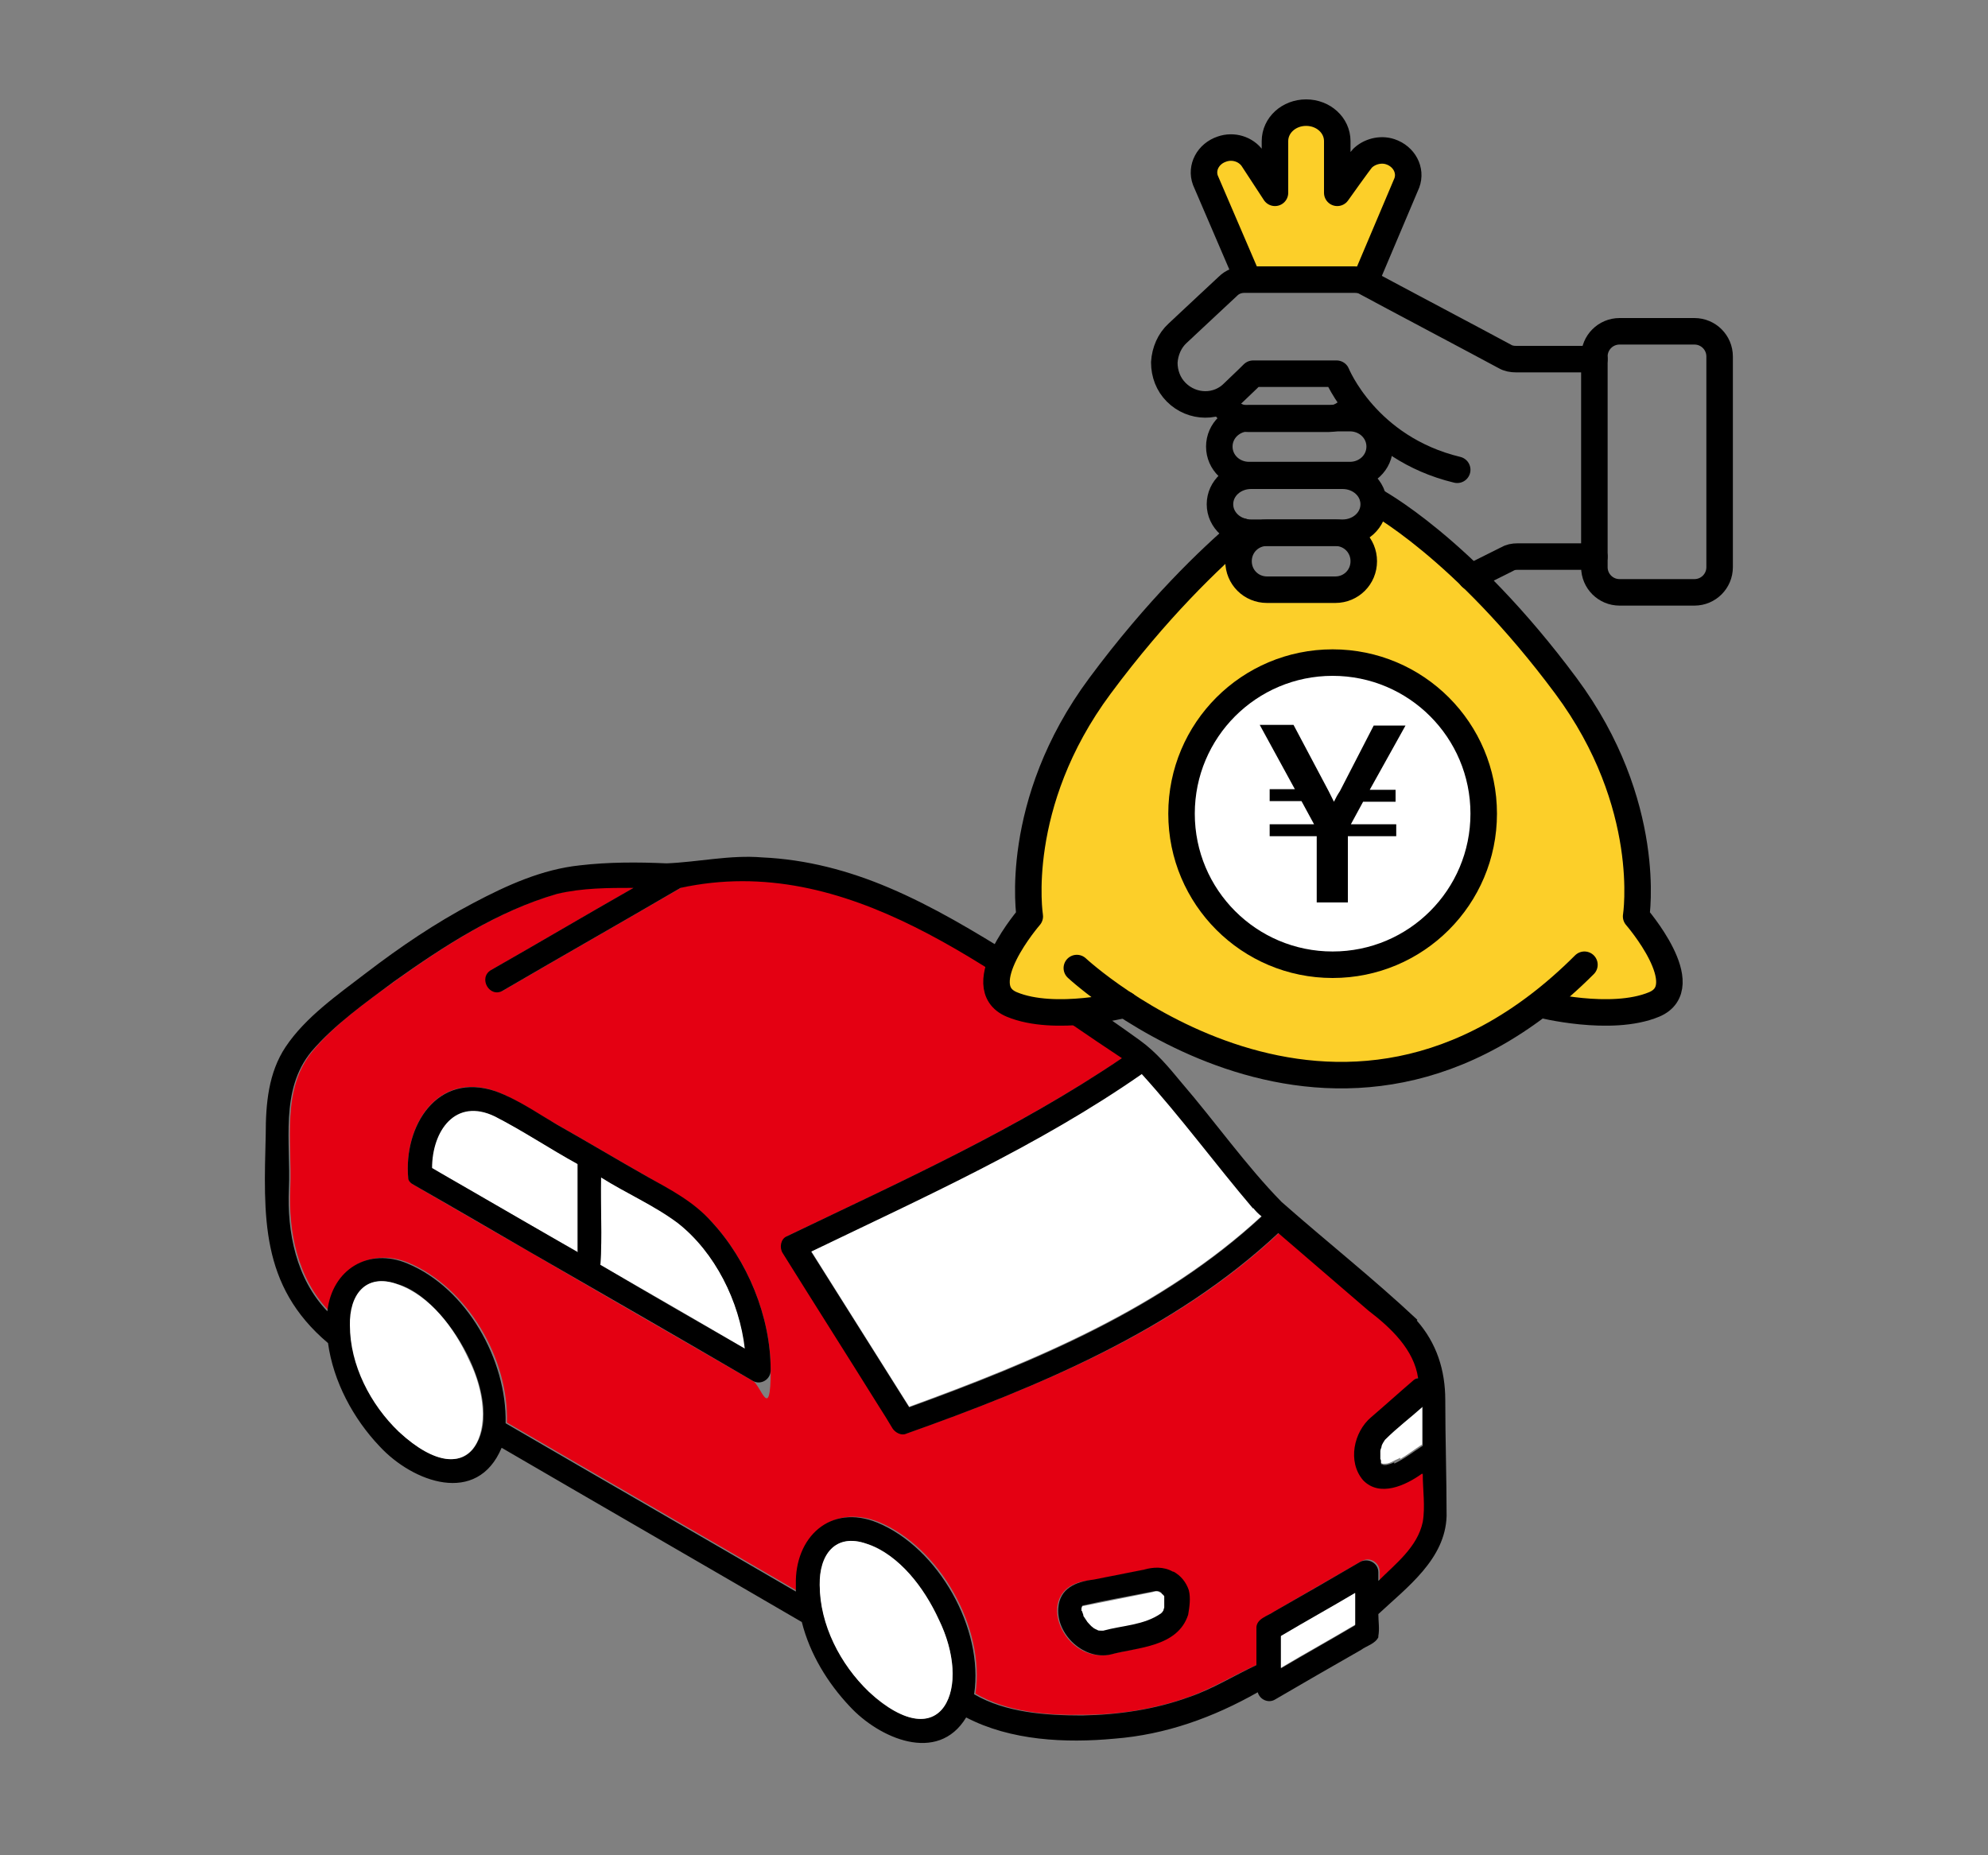 <?xml version="1.0" encoding="UTF-8"?>
<svg id="_レイヤー_1" xmlns="http://www.w3.org/2000/svg" version="1.1" viewBox="0 0 300 280">
  <rect x="0" y="0" width="300" height="280" fill="#808080" stroke="none"/>
  <!-- Generator: Adobe Illustrator 29.0.1, SVG Export Plug-In . SVG Version: 2.1.0 Build 192)  -->
  <defs>
    <style>
      .st0 {
        fill: none;
      }

      .st0, .st1, .st2 {
        stroke: #000;
        stroke-linecap: round;
        stroke-linejoin: round;
        stroke-width: 4px;
      }

      .st3 {
        fill: #323232;
      }

      .st4 {
        fill: #e40012;
      }

      .st1, .st5 {
        fill: #fccf29;
      }

      .st2, .st6 {
        fill: #fff;
      }

      .st7 {
        fill: #3caadc;
      }
    </style>
  </defs>
  <g>
    <path class="st6" d="M172.3,162c-15.5,10.8-32.9,18.6-49.9,26.8,4.9,7.8,9.9,15.7,14.8,23.5,18.9-6.9,38.2-14.9,53.2-28.8-4.8-5.2-9-10.9-13.5-16.2-1.5-1.8-2.9-3.8-4.6-5.3Z"/>
    <path class="st7" d="M208.2,220.5c0,0,0,.1,0,.1,0,0,0,0,0-.1,0,0,0,0,0,0Z"/>
    <path class="st4" d="M205.9,223.3c-2.4-2.7-1.4-7.2,1.2-9.5,2.1-1.8,4.2-3.6,6.3-5.5.2-.2.5-.4.8-.4-.5-4.4-4.1-7.6-7.5-10.2-4.5-3.9-9.1-7.8-13.6-11.7-15.7,14.8-36.2,23.2-56.2,30.3-.8.3-1.6-.2-2-.8-.7-1.1-1.4-2.2-2.1-3.4-4.8-7.7-9.7-15.4-14.5-23.1-.5-.8-.2-2.1.6-2.5,17.2-8.2,34.7-16.2,50.6-26.9-19.8-13-41.3-31.2-66.6-25.7-8.9,5.2-17.9,10.3-26.8,15.5-2,1.2-3.8-1.9-1.8-3.1,7.2-4.1,14.3-8.3,21.5-12.4-3.8,0-7.8,0-11.5.9-9,2.6-17,7.8-24.6,13.2-4.3,3.1-9.1,6.5-12.5,10.6-4.8,5.8-3.1,13.7-3.4,20.7-.3,6.6,1.1,13.6,5.8,18.5.7-6.3,6.3-9.6,12.1-7.2,8.9,3.8,15.1,14.5,14.8,24.1,14.6,8.5,29.2,16.9,43.8,25.4,0-.3,0-.6,0-1-.1-7.2,5.2-12.2,12.3-9.4,9.2,3.8,16.1,16,14.6,25.9,4.8,2.8,10.8,3.3,16.3,3.2,5.5,0,11-.9,16.2-2.8,3.5-1.3,6.7-3.3,10.1-4.8v-5.5c0-1.5,1.7-1.9,2.7-2.6,4.3-2.5,8.6-5,13-7.5,1.2-.7,2.7.2,2.7,1.6v1.3c2.6-2.6,5.9-5.1,6.7-8.9.3-2.4,0-5,0-7.5-2.5,1.8-6.3,3.6-8.9,1ZM113.6,208.4c-11.3-6.5-22.6-13-33.9-19.6-5.8-3.3-11.6-6.7-17.3-10-.5-.3-.7-.6-.8-1-.7-7.9,4.4-16.2,13.2-13.1,3.2,1.2,6.2,3.3,9.2,5,4.6,2.6,9.1,5.3,13.7,7.9,3.4,2,6.9,3.8,9.6,6.7,5.5,5.9,9,14.4,9,22.5s-1.5,2.2-2.7,1.6ZM179.3,242c0,6.1-7.4,6.6-11.9,7.7-7.4,1.4-12-10.7-2.6-11.2,2.5-.5,5.1-1,7.6-1.5,1.5-.4,3.1-.5,4.4.3,1.7.9,2.7,2.9,2.4,4.8Z"/>
    <path class="st7" d="M208.2,220.4s0,0,0,0c0,0,0,0,0,0,0,0,0,0,0,0Z"/>
    <path class="st6" d="M211.3,220.2c1.2-.7,2.2-1.5,3.3-2.2,0-2,0-4,0-5.9-1.9,1.7-3.9,3.2-5.7,5-.2.3-.4.6-.5.9,0,.3-.2.5-.2.8,0,0,0,.1,0,.2,0,0,0,.2,0,.2,0,.3,0,.6,0,.8,0,.1,0,.3.1.4,0,0,0,.1,0,.1,0,0,0,.1,0,.2,0,0,0,0,0,0,0,0,.1.1.2.2-.3-.3,0,0,.2,0,0,0,0,0,.1,0,.2,0,.1,0,.3,0,.4,0,.8-.2,1.2-.4.3-.2.7-.3,1-.5Z"/>
    <path d="M213.9,199.2c-6.6-6.2-13.7-11.8-20.5-17.8-5.3-5.4-10.1-12.2-15.1-18-1.9-2.3-3.8-4.6-6.3-6.4-6.1-4.4-12.4-8.6-18.8-12.6-6.1-3.8-12.4-7.6-19-10.4-6.1-2.6-12.5-4.3-19.2-4.6-4.8-.4-9.6.7-14.4.9-4.4-.2-8.8-.2-13.1.3-5.7.6-11,3-16.1,5.7-5.7,3-11,6.6-16.1,10.5-4.3,3.3-9.2,6.7-12.2,11.2-2.6,3.9-3,8.6-3,13.2-.3,12.3-.9,22.8,9.4,31.5.8,5.8,3.8,11.4,7.8,15.6,5,5.4,14.7,9,18.4.2,15.1,8.8,30.2,17.5,45.3,26.3,1.2,4.8,3.9,9.2,7.2,12.7,4.4,4.8,13.3,8.8,17.6,1.7,6.7,3.5,15,3.9,22.4,3.2,7.7-.6,14.9-3.2,21.6-7,.3,1.1,1.6,1.7,2.6,1.1,4.3-2.5,8.6-5,13-7.5.8-.6,2.1-.9,2.6-1.9,0,0,0,0,0,0,0,0,0-.1,0-.2.2-1.1,0-2.2,0-3.3,4.4-4.1,10.1-8.3,10.3-14.8,0-5.8-.2-11.7-.2-17.5,0-4.5-1.3-8.6-4.3-12ZM214.7,222.4c0,2.4.4,5,0,7.3-.8,3.8-4.1,6.3-6.7,8.9v-1.3c0-1.4-1.5-2.2-2.7-1.6-4.3,2.5-8.6,5-13,7.5-1,.7-2.8,1.1-2.7,2.6v5.5c-3.4,1.6-6.6,3.6-10.1,4.8-5.2,1.9-10.7,2.7-16.2,2.8-5.4,0-11.5-.4-16.3-3.2,1.5-9.9-5.4-22.1-14.6-25.9-7.1-2.9-12.5,2.2-12.3,9.4,0,.3,0,.6,0,1-14.6-8.5-29.2-16.9-43.8-25.4.2-9.6-5.9-20.4-14.8-24.1-5.9-2.5-11.4.9-12.1,7.2-4.7-4.9-6.1-11.9-5.8-18.5.3-7-1.4-14.9,3.4-20.7,3.5-4.1,8.2-7.4,12.5-10.6,7.6-5.4,15.6-10.6,24.6-13.2,3.8-.9,7.7-.9,11.5-.9-7.2,4.1-14.3,8.3-21.5,12.4-2,1.2-.2,4.3,1.8,3.1,8.9-5.2,17.9-10.3,26.8-15.5,25.3-5.5,46.8,12.7,66.6,25.7-15.8,10.7-33.3,18.6-50.6,26.9-.9.4-1.1,1.7-.6,2.5,4.8,7.7,9.7,15.4,14.5,23.1.7,1.1,1.4,2.2,2.1,3.4.4.6,1.3,1.1,2,.8,20-7.1,40.5-15.6,56.2-30.3,4.5,3.9,9.1,7.8,13.6,11.7,3.4,2.6,6.9,5.9,7.5,10.2-.3,0-.6.2-.8.4-2.1,1.8-4.2,3.7-6.3,5.5-2.6,2.2-3.6,6.7-1.2,9.5,2.5,2.6,6.4.8,8.9-1,0,0,0,0,0,.1ZM204.5,245.3c-3.7,2.2-7.5,4.3-11.2,6.5v-4.8c3.7-2.2,7.5-4.3,11.2-6.5v4.8ZM123.7,239.2c0-4.4,2.3-7.9,7.1-6.2,7.6,2.1,16.8,18.2,11.3,25-3.1,3.5-8.6-.3-11-2.7-4.2-4.1-7.3-10.1-7.4-16.1ZM52.9,200c0-4.4,2.3-7.9,7.1-6.2,7.6,2.1,16.8,18.2,11.3,25-3.1,3.5-8.6-.3-11-2.7-4.2-4.1-7.3-10.1-7.4-16.1ZM189.1,182.3c.4.5.8.9,1.3,1.3-15,13.9-34.2,21.9-53.2,28.8-4.9-7.8-9.9-15.7-14.8-23.5,17-8.2,34.4-16,49.9-26.8,5.9,6.5,11.1,13.6,16.8,20.3ZM210.4,220.7c-.4.2-.8.3-1.2.4-.2,0-.1,0-.3,0,0,0-.1,0-.1,0-.1,0-.4-.3-.2,0,0,0-.1-.1-.2-.2,0,0,0,0,0,0,0,0,0-.1,0-.2,0,0,0,0,0-.1,0,0,0,0,0,0,0,0,0,0,0,0,0,0,0,0,0,0,0-.1,0-.3-.1-.4,0-.3,0-.6,0-.8,0,0,0-.1,0-.2,0,0,0-.2,0-.2,0-.3.2-.5.2-.8.1-.3.3-.6.5-.9,1.8-1.8,3.8-3.3,5.7-5,0,2,0,4,0,5.9-1.4.9-2.8,2-4.3,2.7Z"/>
    <path class="st3" d="M208.2,220.5s0,0,0,.1c0,0,0,0,0-.1,0,0,0,0,0,0Z"/>
    <path class="st6" d="M163.5,244c.2.3.4.6.6.9,0,0,0,0,0,0,.2.3.5.5.8.8.2.1.4.3.7.4.2,0,.4.1.5.1,0,0,0,0,0,0,.1,0,.3,0,.4,0,2.9-.8,6.2-.8,8.7-2.6-.2.2.3-.3.2-.2,0,0,.2-.3.2-.3,0,0,0,0,0-.1,0-.2,0-.3.1-.4,0-.4,0-1.1,0-1.6,0-.1-.1-.3-.2-.3.2.2-.3-.3-.2-.2-.5-.4-.9-.4-1.4-.2-3.5.7-7,1.4-10.5,2.1-.2.1-.2.2,0,0,0,0,0,0,0,0,0,0,0,0-.1.1,0,0,0,.1-.1.2,0,0,0,0,0,0,0,0,0-.1,0,0,0,0,0,0,0,.1,0,.2,0,.3,0,.5,0,.3.1.5.2.8Z"/>
    <path class="st6" d="M175.9,241.1s0,0,0,0c0,0,0,0,0,0Z"/>
    <path d="M177,237.2c-1.4-.8-3-.7-4.4-.3-2.5.5-5.1,1-7.6,1.5-2.6.3-5.1,1.3-5.3,4.3-.3,4,3.9,7.9,7.9,7,4.1-1.1,10.1-1.1,11.7-6,.2-1.2.4-2.5.1-3.7-.4-1.2-1.2-2.2-2.3-2.8ZM163.2,243.2s0,0,0,0c0-.2,0-.3,0-.5,0,0,0,0,0-.1,0,0,0,0,0,0,0,0,0-.1.1-.2,0,0,0-.1.1-.1,0,0,0,0,0,0-.2.2-.1.1,0,0,3.5-.8,7-1.4,10.5-2.1.6-.1.9-.2,1.4.2-.1,0,.3.4.2.2,0,0,.1.2.2.3,0,.5,0,1.2,0,1.6,0,.2,0,.3-.1.4,0,0,0,.1,0,.1,0,0-.2.3-.2.3,0,0-.4.4-.2.2-2.6,1.8-5.8,1.8-8.7,2.6-.1,0-.3,0-.4,0,0,0,0,0,0,0-.2,0-.4,0-.5-.1-.2-.1-.5-.2-.7-.4-.3-.2-.5-.5-.8-.8,0,0,0,0,0,0-.2-.3-.4-.6-.6-.9,0-.3-.2-.5-.2-.8ZM175.8,241.1s0,0,0,0c0,0,0,0,0,0Z"/>
    <path class="st3" d="M163.3,242.6c0-.1,0,0,0,0h0Z"/>
    <path class="st6" d="M90.7,177.7c-.1,4.4.2,8.9-.1,13.2,7.3,4.2,14.6,8.4,21.9,12.7-.9-7.2-4.6-14.6-10.1-19-3.6-2.7-7.8-4.5-11.6-6.9Z"/>
    <path class="st6" d="M70.6,179.4c5.5,3.2,11,6.4,16.5,9.5,0-4.4,0-8.9,0-13.3-4.2-2.3-8.2-5-12.5-7.2-6-2.9-9.4,2.2-9.5,7.8,1.8,1.1,3.6,2.1,5.5,3.2Z"/>
    <path d="M97.7,177.6c-4.6-2.6-9.1-5.3-13.7-7.9-2.9-1.7-5.9-3.8-9.2-5-8.8-3-13.9,5.2-13.2,13.1,0,.4.4.8.8,1,5.8,3.3,11.6,6.7,17.3,10,11.3,6.5,22.6,13,33.9,19.6,1.2.7,2.7-.2,2.7-1.6,0-8.1-3.5-16.6-9-22.5-2.7-3-6.2-4.8-9.6-6.7ZM74.7,168.5c4.3,2.2,8.3,4.9,12.5,7.2,0,4.4,0,8.9,0,13.3-7.3-4.2-14.7-8.5-22-12.7,0-5.6,3.5-10.7,9.5-7.8ZM112.5,203.6c-7.3-4.2-14.6-8.4-21.9-12.7.3-4.4,0-8.8.1-13.2,3.8,2.4,8,4.2,11.6,6.9,5.6,4.4,9.3,11.8,10.1,19Z"/>
    <path class="st6" d="M131.1,255.3c11.2,10.3,15.7-.7,10.5-11-2.1-4.6-5.8-9.6-10.8-11.3-4.8-1.7-7.2,1.7-7.1,6.2,0,6,3.1,12,7.4,16.1Z"/>
    <path class="st6" d="M60.2,216.1c11.2,10.3,15.7-.7,10.5-11-2.1-4.6-5.8-9.6-10.8-11.3-4.8-1.7-7.2,1.7-7.1,6.2,0,6,3.1,12,7.4,16.1Z"/>
    <path class="st6" d="M204.5,240.4c-3.7,2.2-7.5,4.3-11.2,6.5v4.8c3.7-2.2,7.5-4.3,11.2-6.5v-4.8Z"/>
  </g>
  <polygon class="st5" points="184.1 83.1 159.1 115.5 155.4 138.2 150 148.3 155.4 152.3 163.9 152.5 169.8 151.5 179.9 157.2 208.1 162.2 225.5 156 232.5 151.5 243.9 152.7 249.6 151.5 252 148.3 246.9 138.2 241.9 112.6 229.1 94.5 210.8 77.2 205.8 79.2 203.5 89.4 190 88.2 184.1 83.1"/>
  <path class="st0" d="M187.4,80.2c-4.7,4-12.8,11.7-21.4,23.3-13.3,17.9-10.6,34.8-10.6,34.8,0,0-9.2,10.6-2.7,13.3,6.5,2.7,17.1,0,17.1,0"/>
  <path class="st0" d="M207.3,75.5s13.4,7,29,28c13.3,17.9,10.6,34.8,10.6,34.8,0,0,9.2,10.6,2.7,13.3-6.5,2.7-17.1,0-17.1,0"/>
  <path class="st2" d="M201.1,100c12.6,0,22.8,10.2,22.8,22.8s-10.2,22.8-22.8,22.8-22.8-10.2-22.8-22.8,10.2-22.8,22.8-22.8h0Z"/>
  <path class="st0" d="M162.5,146.1s39.4,36.7,76.6-.5"/>
  <path class="st1" d="M206.5,41.3l5.8-13.7c.7-1.9-.4-4-2.5-4.7-1.5-.5-3.2,0-4.2,1-.4.4-3.8,5.2-3.8,5.2v-7.8c0-2.4-2.1-4.3-4.7-4.3s-4.7,1.9-4.7,4.3v7.8s-3.2-4.9-3.4-5.2c-1-1.4-2.9-2-4.6-1.4-2.1.7-3.2,2.8-2.5,4.7l6.1,14.2"/>
  <path class="st0" d="M240.6,54.2h-11.8c-.6,0-1.2-.1-1.7-.4-3.5-1.9-17.5-9.3-21-11.2-.5-.3-1.1-.4-1.7-.4h-16.6c-.9,0-1.8.3-2.5,1-1.2,1.1-4.7,4.4-7.6,7.1-1.2,1.1-1.9,2.7-2,4.4,0,1.7.6,3.3,1.8,4.5h0c2.4,2.4,6.3,2.5,8.7,0,1.6-1.5,2.9-2.8,2.9-2.8h12.6s4.5,11.2,18.2,14.5"/>
  <path class="st0" d="M205.8,84.7c0-2.4-1.9-4.3-4.3-4.3h-10.3c-2.4,0-4.3,1.9-4.3,4.3s1.9,4.3,4.3,4.3h10.3c2.4,0,4.3-1.9,4.3-4.3h0Z"/>
  <path class="st0" d="M207.3,76.1c0-2.4-2.1-4.3-4.7-4.3h-13.8c-2.6,0-4.7,1.9-4.7,4.3s2.1,4.3,4.7,4.3h13.8c2.6,0,4.7-1.9,4.7-4.3h0Z"/>
  <path class="st0" d="M208.2,67.4c0-2.4-2-4.3-4.5-4.3h-15.2c-2.5,0-4.5,1.9-4.5,4.3s2,4.3,4.5,4.3h15.2c2.5,0,4.5-1.9,4.5-4.3h0Z"/>
  <path class="st0" d="M184.6,60.9c.7,1.4,2.2,2.3,3.8,2.3h12.1c1.4,0,2.6-.7,3.4-1.7"/>
  <path class="st0" d="M240.6,84h-11.6c-.6,0-1.1.1-1.6.4-1.6.8-5.4,2.7-5.4,2.7"/>
  <path class="st0" d="M259.5,53.8c0-2.1-1.7-3.8-3.8-3.8h-11.3c-2.1,0-3.8,1.7-3.8,3.8v31.8c0,2.1,1.7,3.8,3.8,3.8h11.3c2.1,0,3.8-1.7,3.8-3.8v-31.8h0Z"/>
  <path d="M203.8,124.4h6.9v1.8h-7.3v10h-4.7v-10h-7.1v-1.8h6.7l-1.9-3.5h-4.8v-1.8h3.8l-5.3-9.7h5.1l5.3,10c.3.6.5,1,.8,1.6.3-.6.5-1,.9-1.6l5.1-9.9h4.8l-5.4,9.7h3.9v1.8h-4.9l-1.9,3.5Z"/>
</svg>